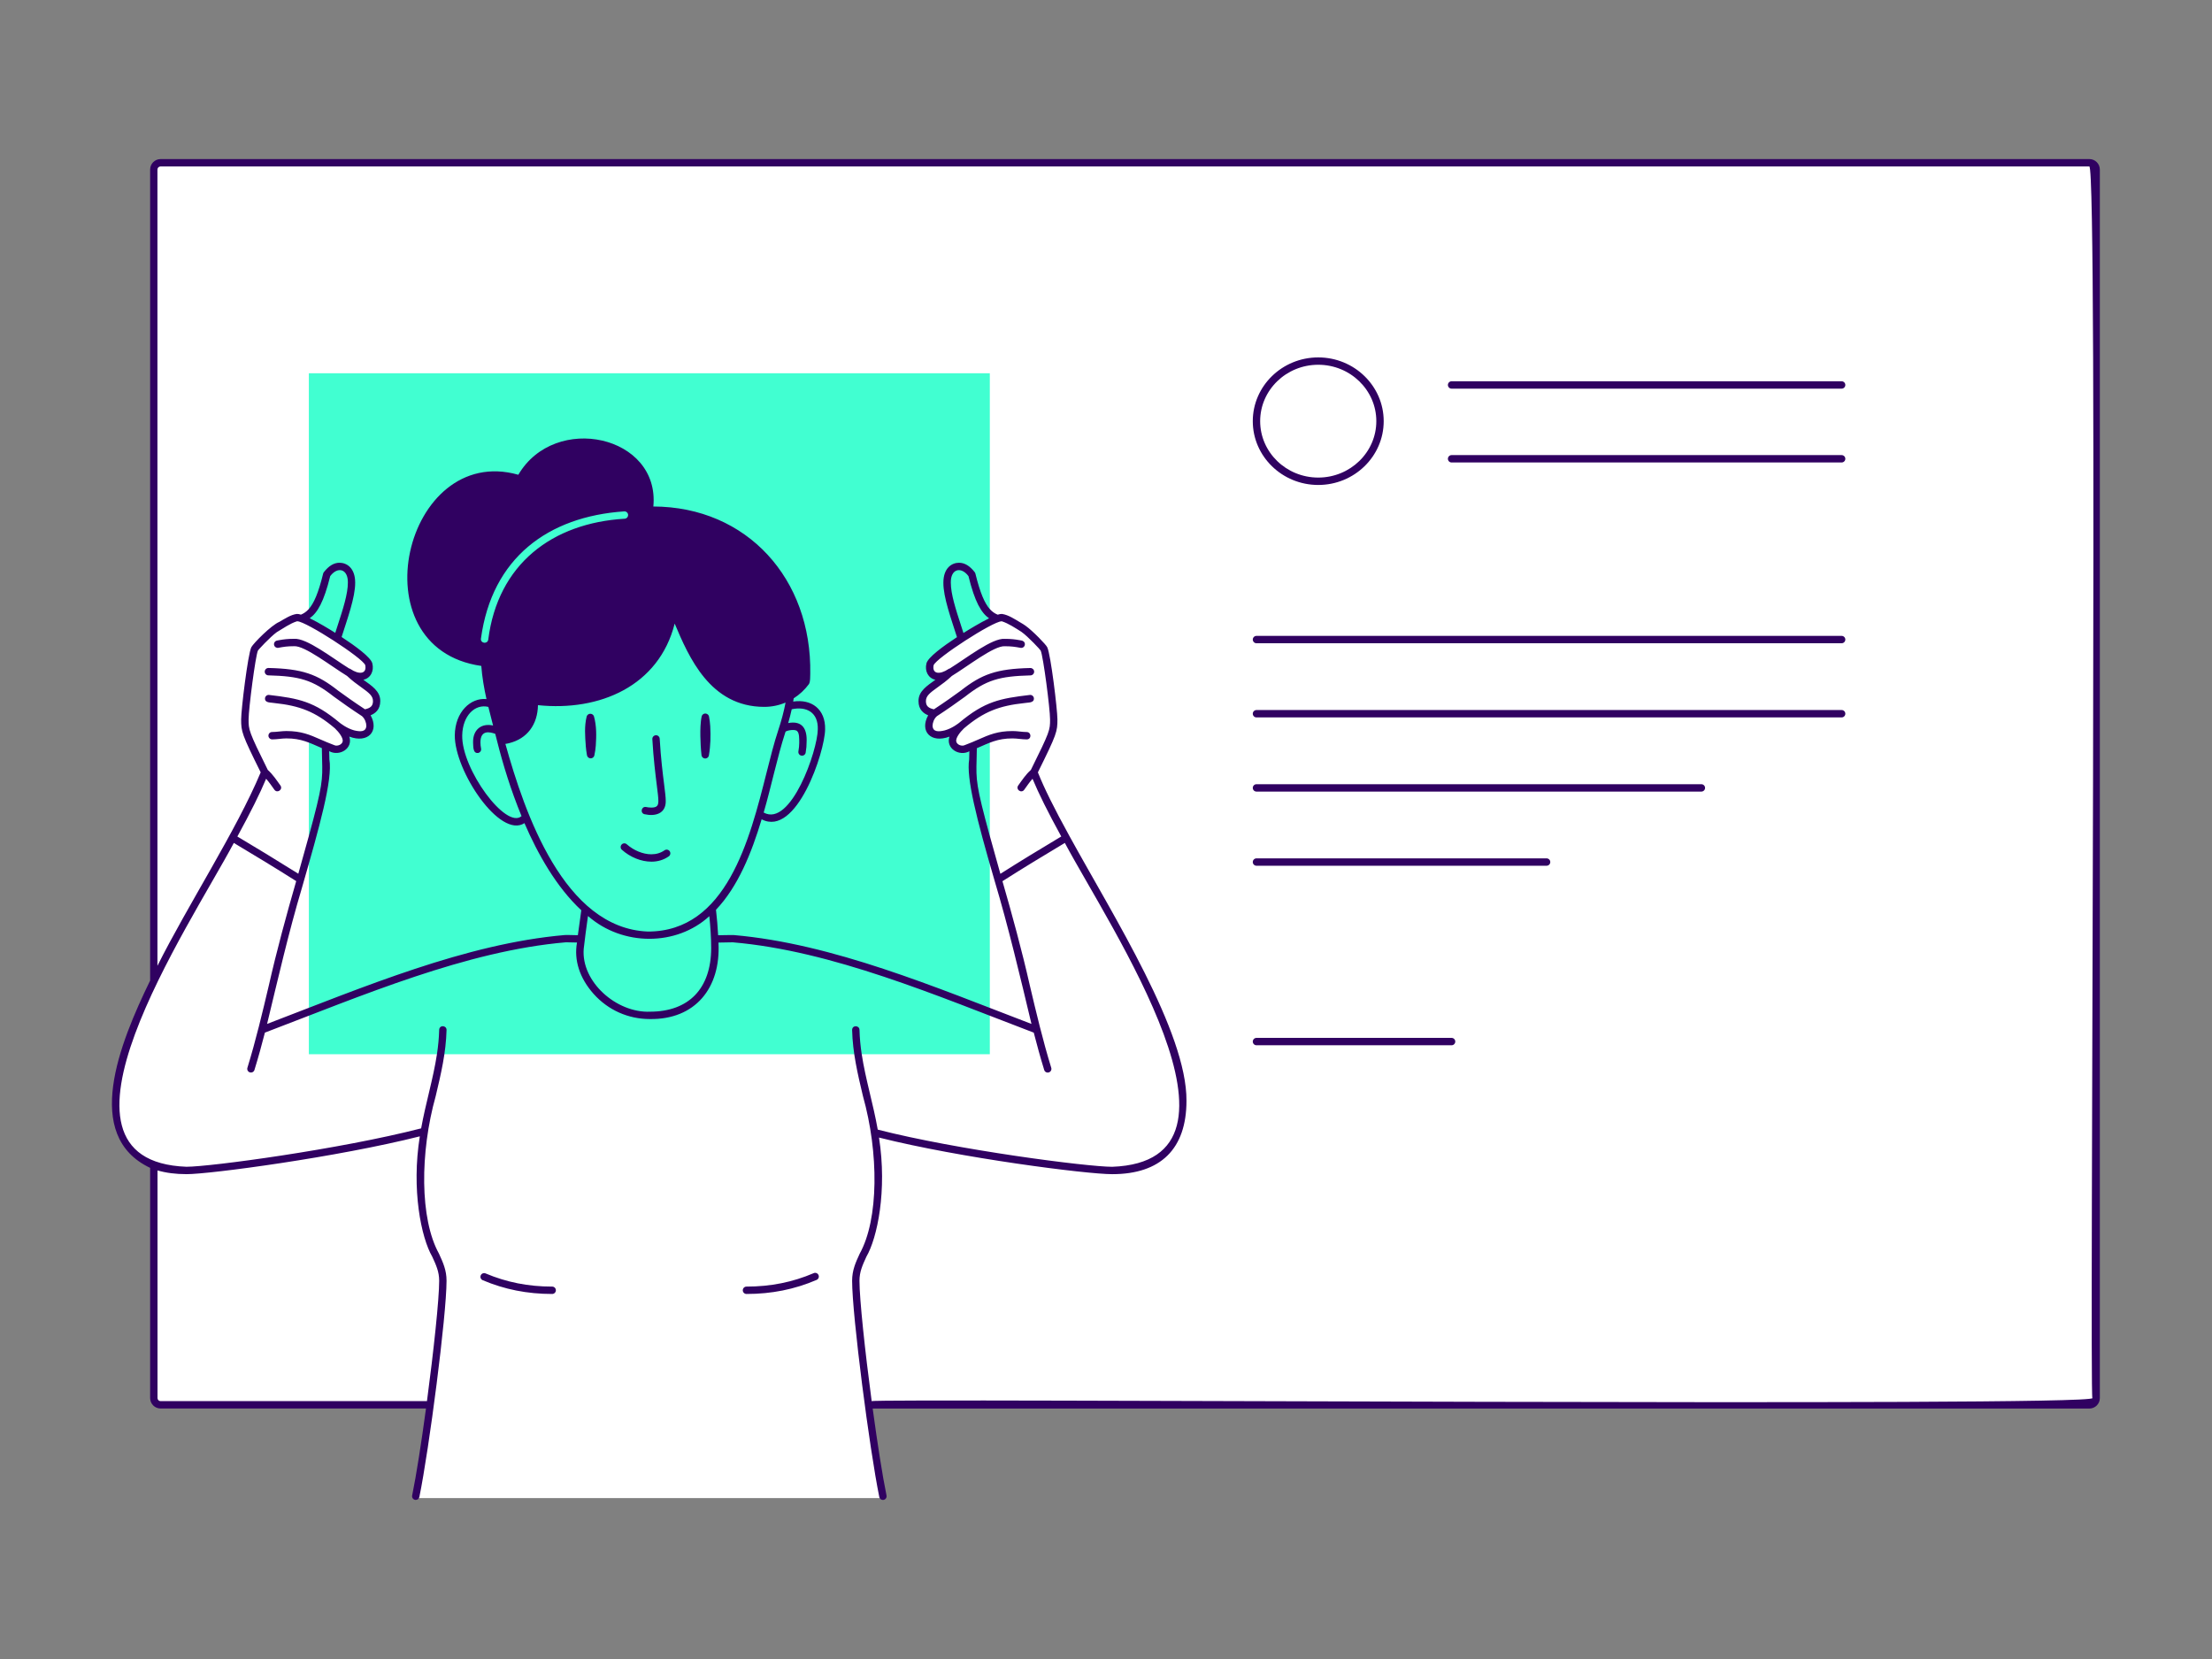 <svg xmlns="http://www.w3.org/2000/svg" id="Layer_1" data-name="Layer 1" viewBox="0 0 1200 900"><rect x="0" y="0" width="1200" height="900" fill="#808080" stroke="none"/><defs><style>      .cls-1 {        fill: #41ffd1;      }      .cls-1, .cls-2, .cls-3 {        stroke-width: 0px;      }      .cls-2 {        fill: #300161;      }      .cls-3 {        fill: #fff;      }    </style></defs><path class="cls-3" d="M226.37,812.7l.24-1.2c2.1-10.32,5.05-29.1,7.9-50.38H84.46v-129.63c-13.68-4.77-20.61-16.31-20.61-34.33,0-15.46,6.55-35.97,20.61-64.54V91.97c0-1.47,1.19-2.67,2.66-2.67h1046.36c1.47,0,2.67,1.2,2.67,2.67v666.47c0,1.47-1.2,2.67-2.67,2.67H470.01c2.85,21.3,5.79,40.07,7.9,50.38l.24,1.2h-251.78Z"></path><rect class="cls-1" x="167.55" y="202.49" width="369.42" height="369.42"></rect><polygon class="cls-3" points="166.06 335.71 180.89 344.96 197.75 356.6 200.77 360.62 199.26 365.66 193.73 368.68 204.3 377.48 204.3 383.19 198.76 387.21 201.28 392.58 200.02 397.62 192.97 397.62 187.94 397.62 189.29 402.9 185.18 405.54 178.91 405.54 166.06 399.3 166.06 335.71"></polygon><polygon class="cls-3" points="539.03 335.71 524.2 344.96 507.34 356.6 504.32 360.62 505.83 365.66 511.36 368.68 500.79 377.48 500.79 383.19 506.33 387.21 503.81 392.58 505.07 397.62 512.12 397.62 517.15 397.62 515.8 402.9 519.91 405.54 526.18 405.54 539.03 399.3 539.03 335.71"></polygon><path class="cls-2" d="M1133.48,86.3H87.12c-3.13,0-5.67,2.54-5.67,5.67v439.97c-16.67,34.25-36.82,84.21,0,101.62v124.88c0,3.12,2.54,5.67,5.67,5.67h143.98c-2.52,18.62-5.28,36.39-7.51,47.18-.27,1.22.71,2.42,1.96,2.4.93,0,1.76-.65,1.96-1.6,5.28-25.78,14.72-98.34,14.74-117.29,0-5.75-1.91-9.9-4.12-14.72-10.4-18.81-10.37-54.74-1.75-85.5,2.87-12.07,5.56-23.49,5.87-35.84.02-2.51-3.82-2.85-4-.1-.11,4.51-.55,8.9-1.21,13.25-2.05,13.44-6.13,26.61-8.57,40.24-44.35,11.4-114.45,20.83-127.32,20.83-84.55-3.14,1.56-130.29,25.7-175.67,11.35,6.77,22.67,13.64,33.84,20.71-5.18,17.92-10.65,37.99-14.79,56.34-3.5,14.8-7.11,30.11-11.68,44.92-.33,1.06.27,2.17,1.32,2.5,1.06.33,2.17-.27,2.5-1.32,2.06-6.69,3.92-13.47,5.67-20.25,52.9-20.13,109.22-44.36,163.3-49,2,.04,4,.08,6.01.12-1.72,9.56,1.4,19.31,9.03,27.9,7.88,8.78,18.73,13.62,30.54,13.62,24.46.33,38.51-16.73,37.18-41.49,2.6-.04,5.18-.09,7.75-.14,54.08,4.64,110.4,28.87,163.29,49,1.75,6.78,3.61,13.56,5.67,20.26.32,1.05,1.45,1.65,2.5,1.32,1.06-.33,1.65-1.44,1.32-2.5-4.56-14.81-8.18-30.12-11.68-44.92-4.08-18.11-9.71-38.8-14.79-56.31,11.15-7.11,22.49-13.99,33.84-20.77,24.06,45.26,110.28,172.57,25.7,175.7-13.53,0-84.18-9.13-127.2-20.17-2.43-13.88-6.6-27.23-8.69-40.9-.66-4.35-1.1-8.75-1.21-13.25-.08-2.49-3.96-2.67-4,.1.3,12.35,3,23.77,5.87,35.84,8.64,30.83,8.63,66.75-1.75,85.5-2.21,4.81-4.12,8.97-4.12,14.72.02,18.95,9.46,91.5,14.74,117.29.22,1.09,1.31,1.78,2.36,1.56,1.08-.22,1.78-1.28,1.56-2.36-2.22-10.79-4.98-28.56-7.51-47.18h660.06c3.12,0,5.67-2.54,5.67-5.67V91.97c0-3.13-2.54-5.67-5.67-5.67ZM101.15,636.98c12.84,0,81.9-9.25,126.6-20.52-4.64,28.88.74,54.97,6.75,65.3,2.1,4.57,3.75,8.18,3.75,13.05,0,10-3,38.08-6.62,65.3H87.12c-.92,0-1.67-.75-1.67-1.67v-123.49c4.61,1.34,9.84,2.02,15.69,2.02ZM159.66,472.65c-10.21-6.41-20.54-12.68-30.89-18.84,7.3-13.37,12.22-23.24,15.6-31.34,1.6,1.82,3.06,3.94,4.51,5.98,1.57,2.11,4.75-.16,3.25-2.33-2.09-2.89-4.04-5.91-6.85-8.43-10.42-21.02-10.42-21.78-10.42-27.44s3.74-34.56,5.06-37.28c-.19-.06,6.62-7.41,10.21-10.01,3.48-2.07,7.29-4.77,10.97-5.91.08,0,.15,0,.23,0,4.78.11,35.41,19.91,36.81,23.78.97,4.83-3.3,5.31-8.06,2.09-.22-.15-.47-.25-.72-.3-9.29-5.79-23.01-16.59-29.83-16.06-3.35,0-5.5.25-8.28.76-.32.06-.65.12-.99.19-1.08.21-1.79,1.26-1.58,2.34.21,1.07,1.22,1.76,2.28,1.59,3.1-.58,5.02-.87,8.58-.87,5.77-.41,20.28,10.98,28.72,16.11,2.73,2.58,5.35,4.46,7.68,6.13,4.32,3.1,6.4,4.72,6.4,7.54s-1.59,3.81-4.34,4.44c-6.21-4.07-10.81-7.39-14.52-10.08-11.47-9.04-19.47-11.89-37.78-12.33-1.11-.03-2.04.81-2.08,1.92-.05,1.1.81,2.04,1.92,2.08,17,.46,23.97,2.43,35.6,11.57,4.81,3.49,9.61,6.89,15.23,10.55,1.62,1.43,2.36,3.66,2.36,5.26-.16,3.32-3.16,3.29-6.61,2.46-4.18-1.13-7.8-4.11-7.83-4.13-13.9-11.62-22.19-13.18-38.29-15.08-1.1-.14-2.09.64-2.23,1.74-.23,2.79,3.31,2.26,5.07,2.65,13.65,1.45,22.11,4.59,32.84,13.72,2.28,2.15,4.56,5.27,4.22,7.08-.32,1.76-2.85,2.76-4.43,2.1-2.95-1.1-5.44-2.19-7.64-3.15-5.8-2.55-10.38-4.56-18.52-4.56-2.55,0-5.18.52-7.67.53-1.13-.04-2.02.87-2.02,2,0,1.1.95,2,2.06,2,2.51,0,5.19-.53,7.63-.53,8.13-.04,12.62,2.39,19.29,5.26.03,2.4.08,4.44.13,6.25.3,10.87.37,13.82-7.17,41.37-1.56,5.7-3.45,12.45-5.73,20.54-.71-.45-1.43-.9-2.15-1.36ZM183.18,339.29c-.43,1.32-.87,2.67-1.3,4.03-2.94-1.85-8.92-5.51-13.86-7.93,4.23-2.99,7.67-8.89,11.12-22.86,4.08-5.42,9.71-3.91,9.58,3.55,0,6.18-2.69,14.46-5.54,23.22ZM352.59,548.84c-18.2.69-37.37-16.23-35.93-34.11.52-4.77,1.43-11.5,2.32-17.8,18.83,16.53,48.07,16.42,65.83.09.59,5.72,1,11.68,1,17.25,0,21.97-12.11,34.56-33.22,34.56ZM260.91,346.43c5.98-43.82,36.4-66.18,77.68-69.01,1.11-.08,2.07.73,2.15,1.83.08,1.08-.72,2.07-1.83,2.15-39.38,2.35-68.84,24.64-74.04,65.61-.43,2.57-4.29,2.05-3.96-.59ZM267.5,393.59c-6.07-1.37-10.99,1.96-10.86,9.2.16,1.83-.24,6.11,2.76,5.68,1.08-.21,1.79-1.26,1.58-2.34-.23-1.19-.35-2.31-.35-3.34,0-6.99,5.07-5.74,8.03-4.7.37,1.37.67,2.77,1.06,4.12,3.06,12.22,7.4,26.44,13.21,40.53-8.4,7.39-32.58-25.46-32.18-43.83.22-10.73,6.95-17.19,14.18-15.42.82,3.39,1.69,6.76,2.56,10.1ZM274.17,403.55c.66-.08,1.34-.2,2.03-.39,9.83-2.44,15.46-10.12,15.64-20.61,33.57,3.47,65.62-10.42,74.17-44.25,7.64,17.99,19.14,45.16,48.59,45.17,4.04,0,7.95-.81,11.56-2.33-.9,4.81-2.24,9.85-4.08,15.38-2.12,6.38-4.11,14.25-6.21,22.58-9.18,36.41-21.75,86.26-64.38,86.26-45.53-1.75-66.87-64.33-77.32-101.81ZM425.88,397.79c.1-.31.19-.6.29-.9,1.41-.87,5.51-1.36,6.36-.18,1.13,1.1,1.05,4.09,1.05,6.37,0,1.27-.15,2.76-.45,4.55-.18,1.09.55,2.12,1.64,2.3,1.06.19,2.13-.55,2.3-1.64.37-2.22.52-3.89.5-5.63.38-7-2.14-11.89-9.98-10.41.74-2.57,1.39-5.06,1.92-7.48,7.94-1.71,14.41,1.6,14.14,10.88-.1,11.44-14.61,53.34-29.36,45.15,3.99-13.62,7.51-30.51,11.59-43.01ZM574.65,454.43c-10.72,6.41-21.41,12.91-31.95,19.61-2.28-8.09-4.16-14.84-5.73-20.54-7.55-27.57-7.47-30.52-7.17-41.4.05-1.8.1-3.82.13-6.2,6.72-2.88,11.22-5.35,19.41-5.31,2.49,0,5.1.54,7.69.53,2.67-.03,2.6-3.96-.07-4-2.44-.01-5.11-.54-7.63-.53-8.13,0-12.71,2.01-18.51,4.56-2.2.96-4.68,2.06-7.64,3.15-1.58.66-4.11-.34-4.43-2.1-.34-1.81,1.94-4.93,4.22-7.08,10.73-9.13,19.2-12.27,32.84-13.72,1.78-.39,5.3.14,5.07-2.65-.13-1.1-1.14-1.88-2.23-1.74-16.11,1.9-24.38,3.45-38.29,15.08-.04.03-3.65,3.01-7.84,4.14-3.47.83-6.44.86-6.61-2.46,0-1.6.73-3.83,2.36-5.26,5.62-3.66,10.43-7.06,15.23-10.55,11.62-9.14,18.61-11.11,35.6-11.57,1.1-.05,1.96-.98,1.92-2.08-.05-1.1-.99-1.94-2.08-1.92-18.33.44-26.29,3.29-37.78,12.33-3.71,2.69-8.31,6.01-14.52,10.08-2.75-.63-4.34-1.62-4.34-4.44s2.08-4.44,6.4-7.54c2.33-1.67,4.94-3.55,7.68-6.13,8.43-5.13,22.95-16.52,28.72-16.11,3.55,0,5.48.29,8.58.87,1.07.17,2.08-.52,2.28-1.59.28-1.68-1.12-2.42-2.58-2.53-2.79-.51-4.93-.76-8.28-.76-6.82-.53-20.54,10.27-29.83,16.06-.25.05-.5.15-.72.3-4.75,3.21-9.01,2.74-8.07-2.06,1.41-3.9,32.04-23.71,36.82-23.81.08,0,.15,0,.23,0,3.52,1.13,7.26,3.61,10.58,5.71,3.59,2.52,10.48,9.94,10.45,10.17,1.38,3.02,5.09,31.5,5.09,37.32s0,6.4-10.42,27.43c-2.82,2.51-4.77,5.55-6.87,8.44-1.49,2.16,1.68,4.44,3.25,2.33,1.46-2.05,2.91-4.16,4.52-5.99,3.4,8.16,8.31,18.03,15.59,31.32-.36.22-.72.43-1.09.65ZM521.35,339.31c-2.85-8.77-5.54-17.05-5.54-23.23-.13-7.46,5.5-8.96,9.58-3.54,3.46,14.03,6.92,19.92,11.17,22.9-4.99,2.45-11.01,6.14-13.89,7.96-.44-1.38-.88-2.74-1.32-4.08ZM1135.15,758.45c.36,4.85-660.59,0-662.27,1.67-3.62-27.22-6.62-55.3-6.62-65.3,0-4.87,1.66-8.48,3.75-13.05,5.9-10.16,11.35-35.81,6.85-64.65,44.18,11.12,112.62,19.86,126.5,19.86,26.36,0,40.3-13.77,40.3-39.82.23-37.22-39.49-99.86-63.49-143.61,0,0,0,0,0,0,0,0,0,0,0,0-8.32-15.12-13.63-25.83-17.12-34.55,10.31-20.82,10.6-22.11,10.6-28.75,0-5.22-3.62-35.25-5.51-39.1-.56-1.36-7.86-8.9-11.78-11.69-.02-.01-.04-.03-.06-.04-.9-.64-1.77-1.18-2.61-1.65-3.18-1.86-6.53-4.18-10.09-4.71-.74-.03-1.37.09-2.35.4-1.51-.62-2.93-1.52-4.3-3.06-2.68-3.01-5.18-8.49-7.8-19.23-.07-.27-.19-.53-.37-.76-2.68-3.44-5.47-5.12-8.51-5.12-3.92,0-8.49,2.83-8.49,10.79-.08,7.95,4.32,19.88,7.38,29.56-7.57,4.96-15.76,10.98-16.56,14.24-1.06,4.16.95,8.03,4.85,8.9-4.46,3.22-9.24,6.18-9.16,11.58,0,4.68,2.83,6.73,5.24,7.68-4.79,8.67,1.46,15.37,11.54,11.58-2.12,6.42,5.33,10.92,10.81,7.94-.03,1.64-.07,3.11-.11,4.44-1.62,9.9,3.84,31.61,13.78,65.73,0,0,0,0,0,0,7.41,24.73,13.95,52.31,20.02,77.75-52.33-20-107.77-43.55-161.48-48.22-2.82-.08-5.66.1-8.5.11-.23-4.64-.66-9.35-1.17-13.83,11.93-12.51,19.31-30.84,24.77-49.08,18.95,9.94,34.33-36.69,34.43-48.8.26-10.93-7.37-16.57-17.32-15.07.1-.59.19-1.17.28-1.76,3.15-2,5.97-4.61,8.3-7.76.82-1.65.55-3.66.68-5.54.88-51.44-34.25-90.61-85.12-90.76,3.66-38.57-53.38-51.07-73.25-17.22-61.59-17.48-88.22,94.02-20.09,103.71.45,6.04,1.5,12.04,2.81,17.98-8.52-.84-17.05,6.88-17.19,19.68-.12,19.36,24.48,56.26,37.79,47.63,7.14,16.52,17.3,34.71,30.84,47.25-.63,4.41-1.31,9.22-1.86,13.54-2.38,0-4.77-.18-7.12-.09-53.71,4.67-109.15,28.22-161.48,48.22,5.88-24.32,11.76-49.93,18.89-73.77,9.58-33.3,16.74-58.67,14.91-69.71-.04-1.35-.08-2.83-.11-4.49,5.51,3.04,13.06-1.38,10.93-7.89,10.09,3.8,16.33-2.91,11.54-11.58,2.41-.96,5.24-3.01,5.24-7.68.08-5.39-4.7-8.36-9.16-11.58,3.91-.86,5.91-4.74,4.85-8.9-.81-3.27-9.07-9.33-16.66-14.3,3.05-9.66,7.43-21.55,7.36-29.49,0-7.97-4.57-10.79-8.49-10.79-3.04,0-5.82,1.67-8.51,5.12-.17.22-.3.48-.37.76-2.62,10.74-5.12,16.22-7.8,19.23-1.36,1.52-2.76,2.42-4.25,3.04-.92-.28-1.53-.4-2.22-.38-3.33.43-6.44,2.56-9.44,4.27-4.52,1.87-14.08,11.62-15.27,13.8-1.89,3.89-5.51,33.91-5.51,39.12,0,6.65.3,7.95,10.6,28.75-13.11,31.39-39.65,72.2-56.01,104.96V91.97c0-.92.75-1.67,1.67-1.67h1046.36c4.85-.36,0,666.46,1.67,668.14Z"></path><path class="cls-2" d="M715.14,263.09c19.58,0,35.51-15.52,35.51-34.6s-15.93-34.6-35.51-34.6-35.51,15.52-35.51,34.6,15.93,34.6,35.51,34.6ZM715.14,197.88c17.37,0,31.51,13.73,31.51,30.6s-14.13,30.6-31.51,30.6-31.51-13.73-31.51-30.6,14.13-30.6,31.51-30.6Z"></path><path class="cls-2" d="M999.08,206.84h-211.6c-1.1,0-2,.9-2,2s.9,2,2,2h211.6c1.1,0,2-.9,2-2s-.9-2-2-2Z"></path><path class="cls-2" d="M999.08,246.89h-211.6c-1.1,0-2,.9-2,2s.9,2,2,2h211.6c1.1,0,2-.9,2-2s-.9-2-2-2Z"></path><path class="cls-2" d="M999.08,344.96h-317.45c-1.1,0-2,.9-2,2s.9,2,2,2h317.45c1.1,0,2-.9,2-2s-.9-2-2-2Z"></path><path class="cls-2" d="M999.08,385.19h-317.45c-1.1,0-2,.9-2,2s.9,2,2,2h317.45c1.1,0,2-.9,2-2s-.9-2-2-2Z"></path><path class="cls-2" d="M922.99,425.43h-241.36c-1.1,0-2,.9-2,2s.9,2,2,2h241.36c1.1,0,2-.9,2-2s-.9-2-2-2Z"></path><path class="cls-2" d="M839.02,465.66h-157.39c-1.1,0-2,.9-2,2s.9,2,2,2h157.39c1.1,0,2-.9,2-2s-.9-2-2-2Z"></path><path class="cls-2" d="M787.48,563.05h-105.85c-1.1,0-2,.9-2,2s.9,2,2,2h105.85c1.1,0,2-.9,2-2s-.9-2-2-2Z"></path><path class="cls-2" d="M441.43,690.68c-11.47,4.91-23.4,7.29-36.47,7.29-1.1,0-2,.9-2,2s.9,2,2,2c13.62,0,26.06-2.49,38.04-7.62,1.02-.43,1.49-1.61,1.05-2.63-.43-1.01-1.61-1.48-2.63-1.05Z"></path><path class="cls-2" d="M317.75,404.51c.17,1.74.35,3.47.68,5.21h0c.15.78.73,1.43,1.55,1.62,1.1.25,2.2-.43,2.45-1.53.41-1.77.62-3.54.78-5.31.35-5.3.46-10.64-.97-15.8h0c-.2-.67-.73-1.22-1.44-1.41-1.11-.3-2.25.35-2.55,1.46-1.29,5.19-.87,10.51-.48,15.77Z"></path><path class="cls-2" d="M380.14,404.48c.1,1.74.22,3.47.43,5.22h0c.11.85.74,1.57,1.62,1.74,1.1.21,2.16-.5,2.37-1.6.93-5.24,1.02-10.58.74-15.88-.14-1.75-.3-3.5-.66-5.24-.16-.77-.76-1.41-1.58-1.59-1.1-.23-2.19.48-2.42,1.58-.37,1.76-.51,3.53-.62,5.28-.17,3.5-.07,6.99.11,10.48Z"></path><path class="cls-2" d="M349.68,441.71c5.79,1.31,11.65-.31,11.48-7.28,0-1.93-.37-4.87-.88-8.93-.75-5.95-1.78-14.09-2.4-24.75-.06-1.1-1.01-1.95-2.11-1.88-1.1.06-1.94,1.01-1.88,2.11.63,10.8,1.67,19.02,2.42,25.02.5,3.92.85,6.75.85,8.43,0,2.49-.58,3.68-3.85,3.68-1.09,0-2.13-.17-2.81-.31-2.59-.48-3.39,3.31-.82,3.92Z"></path><path class="cls-2" d="M353.32,467.46c3.55,0,6.74-.97,9.48-2.89.91-.63,1.13-1.88.5-2.79-.63-.91-1.88-1.13-2.79-.5-2.06,1.44-4.48,2.17-7.19,2.17-4.45,0-9.54-2.08-13.29-5.43-.82-.74-2.09-.67-2.82.16s-.67,2.09.16,2.82c4.52,4.04,10.48,6.45,15.95,6.45Z"></path><path class="cls-2" d="M299.56,697.97c-12.95,0-24.77-2.34-36.14-7.15-1.02-.43-2.19.05-2.62,1.06-.43,1.02.04,2.19,1.06,2.62,11.87,5.03,24.2,7.47,37.7,7.47,1.1,0,2-.9,2-2s-.9-2-2-2Z"></path></svg>